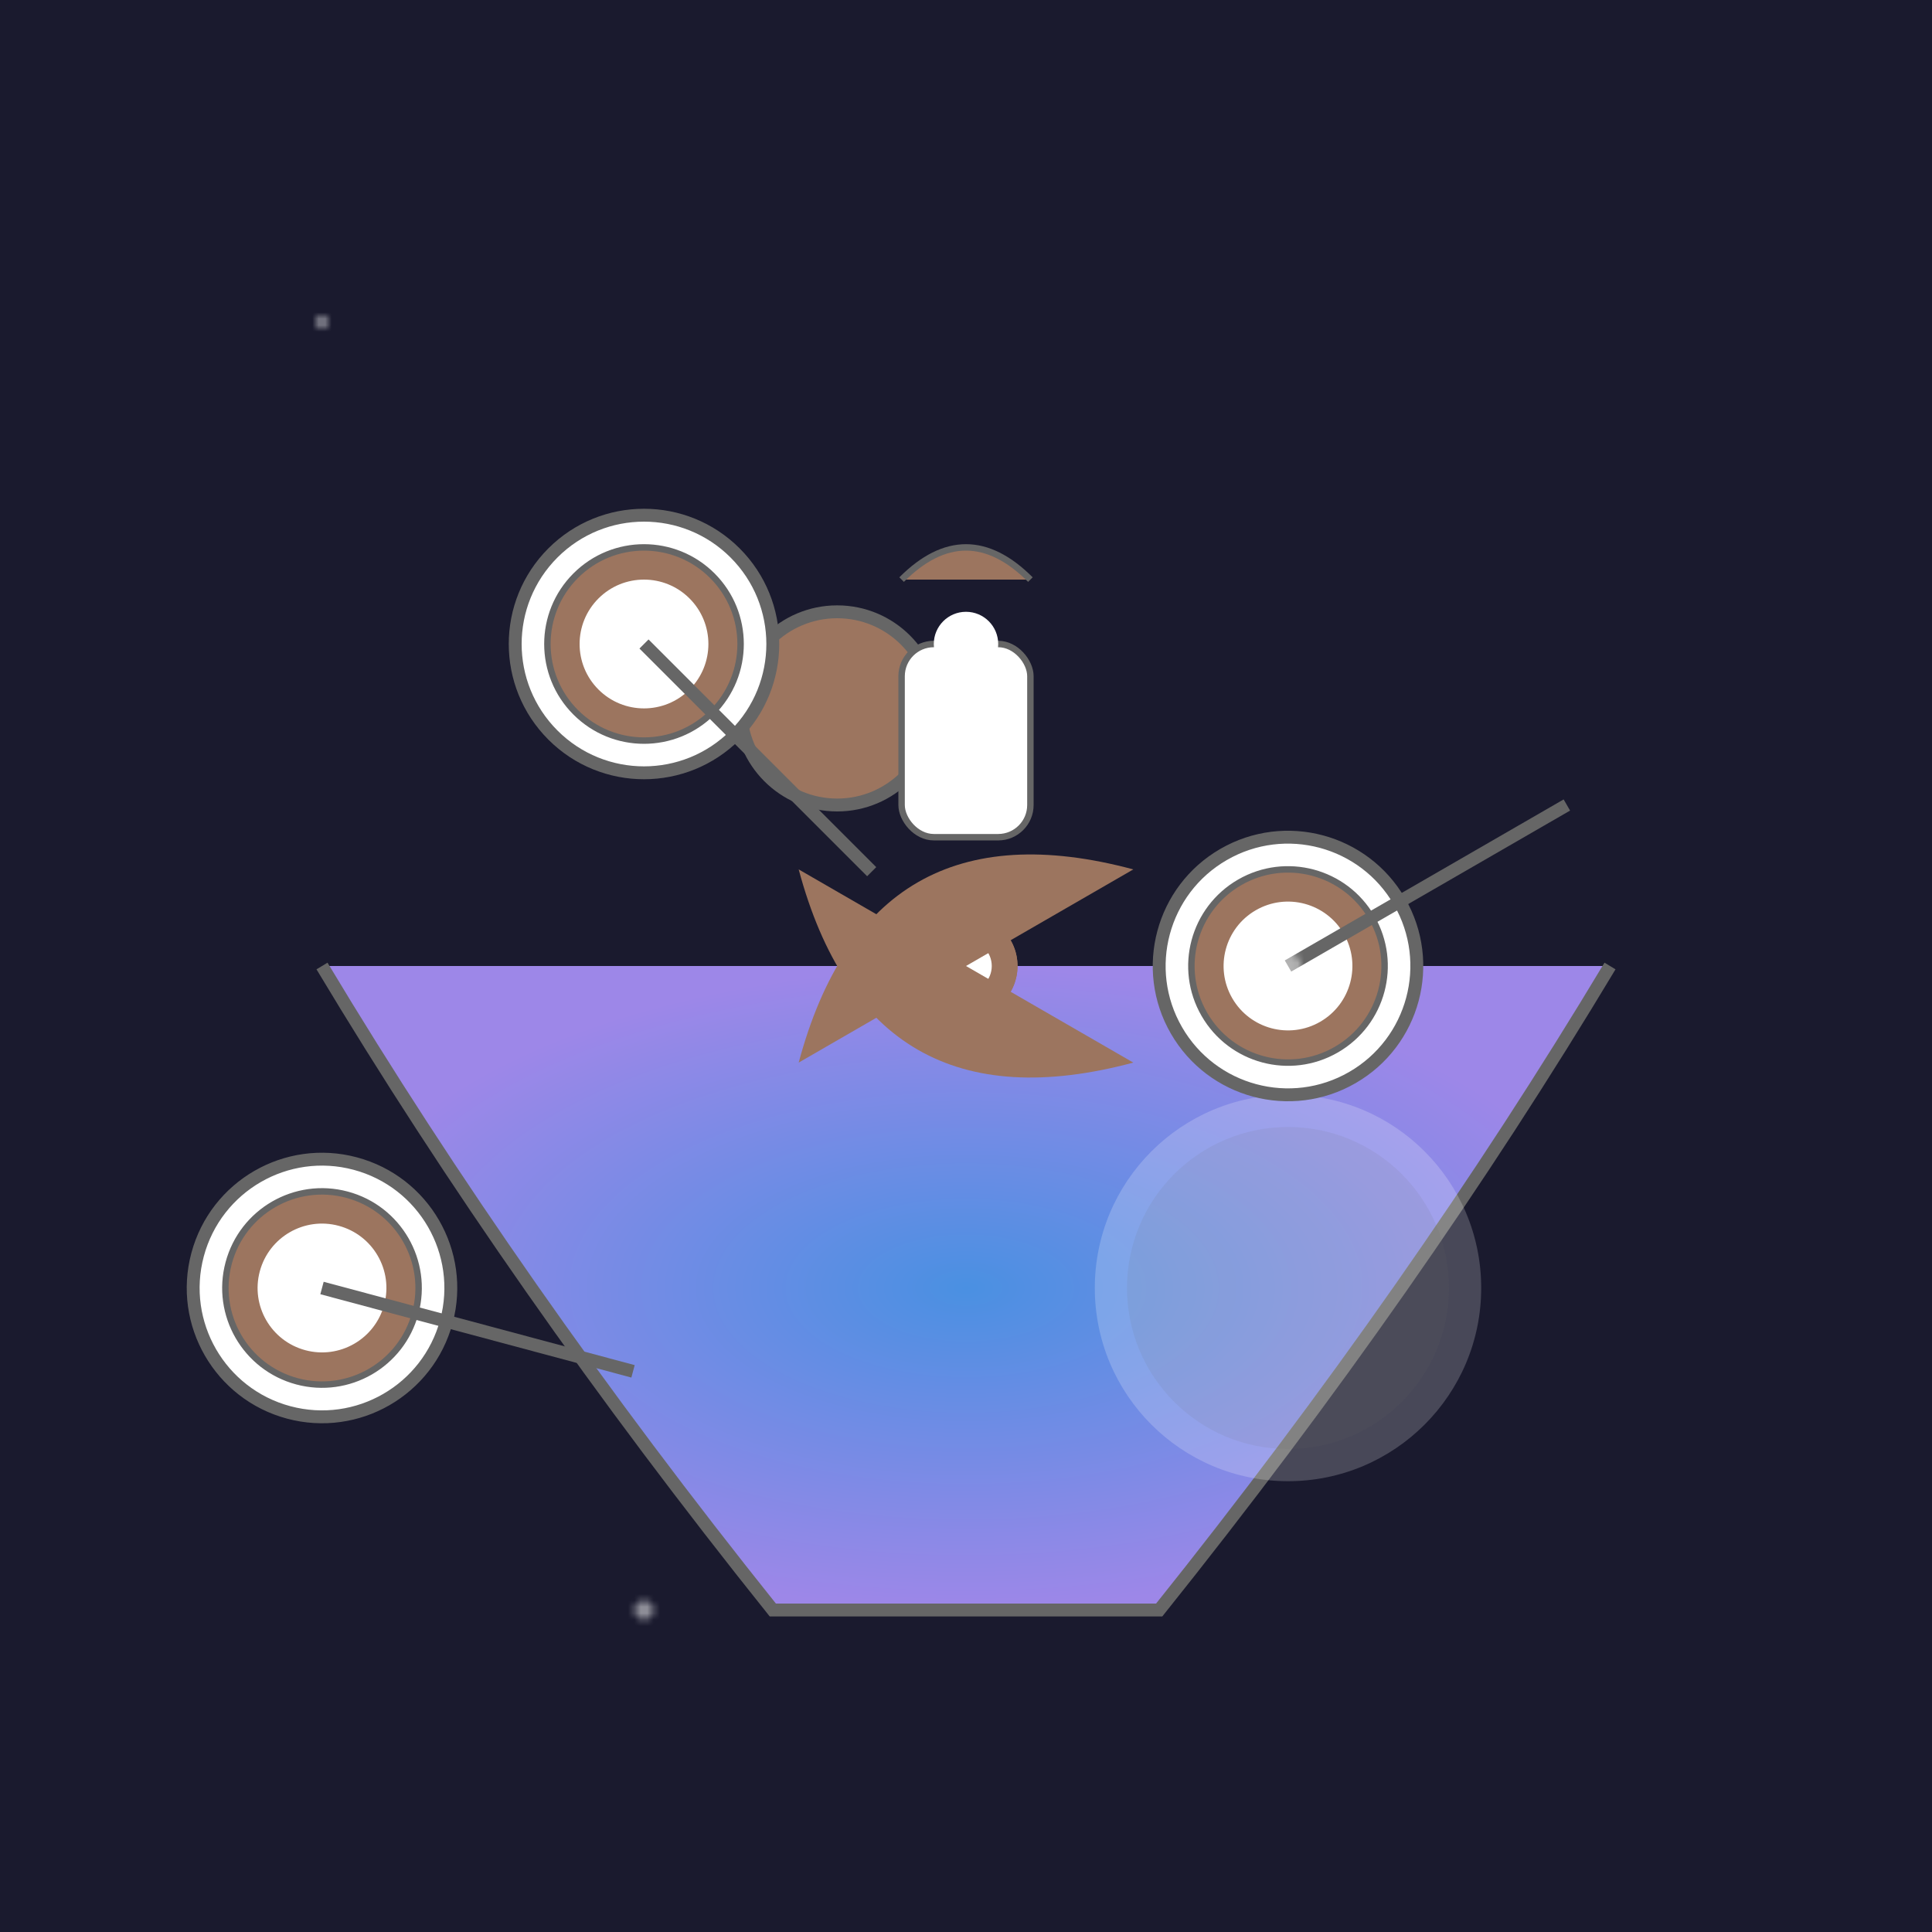 <svg viewBox="0 0 300 300" xmlns="http://www.w3.org/2000/svg">
  <defs>
    <radialGradient id="whaleGradient" cx="50%" cy="50%">
      <stop offset="0%" stop-color="#4A90E2" />
      <stop offset="100%" stop-color="#9D87E8" />
    </radialGradient>
    <pattern id="stars" x="0" y="0" width="300" height="300" patternUnits="userSpaceOnUse">
      <circle cx="50" cy="50" r="1" fill="#FFF" opacity="0.5">
        <animate attributeName="opacity" from="0.5" to="1" dur="0.5s" repeatCount="indefinite" />
      </circle>
      <circle cx="200" cy="150" r="2" fill="#FFF" opacity="0.5">
        <animate attributeName="opacity" from="0.5" to="1" dur="0.5s" repeatCount="indefinite" />
      </circle>
      <circle cx="100" cy="250" r="1.5" fill="#FFF" opacity="0.5">
        <animate attributeName="opacity" from="0.5" to="1" dur="0.5s" repeatCount="indefinite" />
      </circle>
    </pattern>
  </defs>
  <rect width="300" height="300" fill="#1A1A2E" />
  <g transform="translate(150,150)">
    <path d="M-100,0 Q-70,50 -30,100 L30,100 Q70,50 100,0" fill="url(#whaleGradient)" stroke="#666" stroke-width="2">
      <animate attributeName="transform" type="transform" from="rotate(0)" to="rotate(360)" dur="10s" repeatCount="indefinite" />
    </path>
    <circle cx="-20" cy="-40" r="15" fill="#9C755F" stroke="#666" stroke-width="2">
      <animate attributeName="cx" from="-20" to="-15" dur="2s" repeatCount="indefinite" />
    </circle>
    <rect x="-10" y="-50" width="20" height="30" rx="5" fill="#FFF" stroke="#666" stroke-width="1" />
    <path d="M-10,-60 Q0,-70 10,-60" fill="#9C755F" stroke="#666" stroke-width="1" />
    <circle cx="0" cy="-50" r="5" fill="#FFF" />
    <g transform="rotate(45)">
      <circle cx="0" cy="0" r="8" fill="#9C755F" />
      <circle cx="0" cy="0" r="4" fill="#FFF" />
    </g>
    <g transform="rotate(-45)">
      <circle cx="0" cy="0" r="8" fill="#9C755F" />
      <circle cx="0" cy="0" r="4" fill="#FFF" />
    </g>
    <g transform="rotate(30)">
      <path d="M-30,0 Q0,30 30,0" fill="#9C755F" />
    </g>
    <g transform="rotate(-30)">
      <path d="M-30,0 Q0,-30 30,0" fill="#9C755F" />
    </g>
    <g transform="translate(50,50)">
      <circle cx="0" cy="0" r="30" fill="#FFF" opacity="0.2" />
      <circle cx="0" cy="0" r="25" fill="#666" opacity="0.1" />
    </g>
  </g>
  <g transform="translate(100,100) rotate(45)">
    <circle cx="0" cy="0" r="20" fill="#FFF" stroke="#666" stroke-width="2" />
    <circle cx="0" cy="0" r="15" fill="#9C755F" stroke="#666" stroke-width="1" />
    <circle cx="0" cy="0" r="10" fill="#FFF" />
    <path d="M0,0 L50,0" fill="#9C755F" stroke="#666" stroke-width="2" />
  </g>
  <g transform="translate(200,150) rotate(-30)">
    <circle cx="0" cy="0" r="20" fill="#FFF" stroke="#666" stroke-width="2" />
    <circle cx="0" cy="0" r="15" fill="#9C755F" stroke="#666" stroke-width="1" />
    <circle cx="0" cy="0" r="10" fill="#FFF" />
    <path d="M0,0 L50,0" fill="#9C755F" stroke="#666" stroke-width="2" />
  </g>
  <g transform="translate(50,200) rotate(15)">
    <circle cx="0" cy="0" r="20" fill="#FFF" stroke="#666" stroke-width="2" />
    <circle cx="0" cy="0" r="15" fill="#9C755F" stroke="#666" stroke-width="1" />
    <circle cx="0" cy="0" r="10" fill="#FFF" />
    <path d="M0,0 L50,0" fill="#9C755F" stroke="#666" stroke-width="2" />
  </g>
  <rect width="300" height="300" fill="url(#stars)" />
</svg>